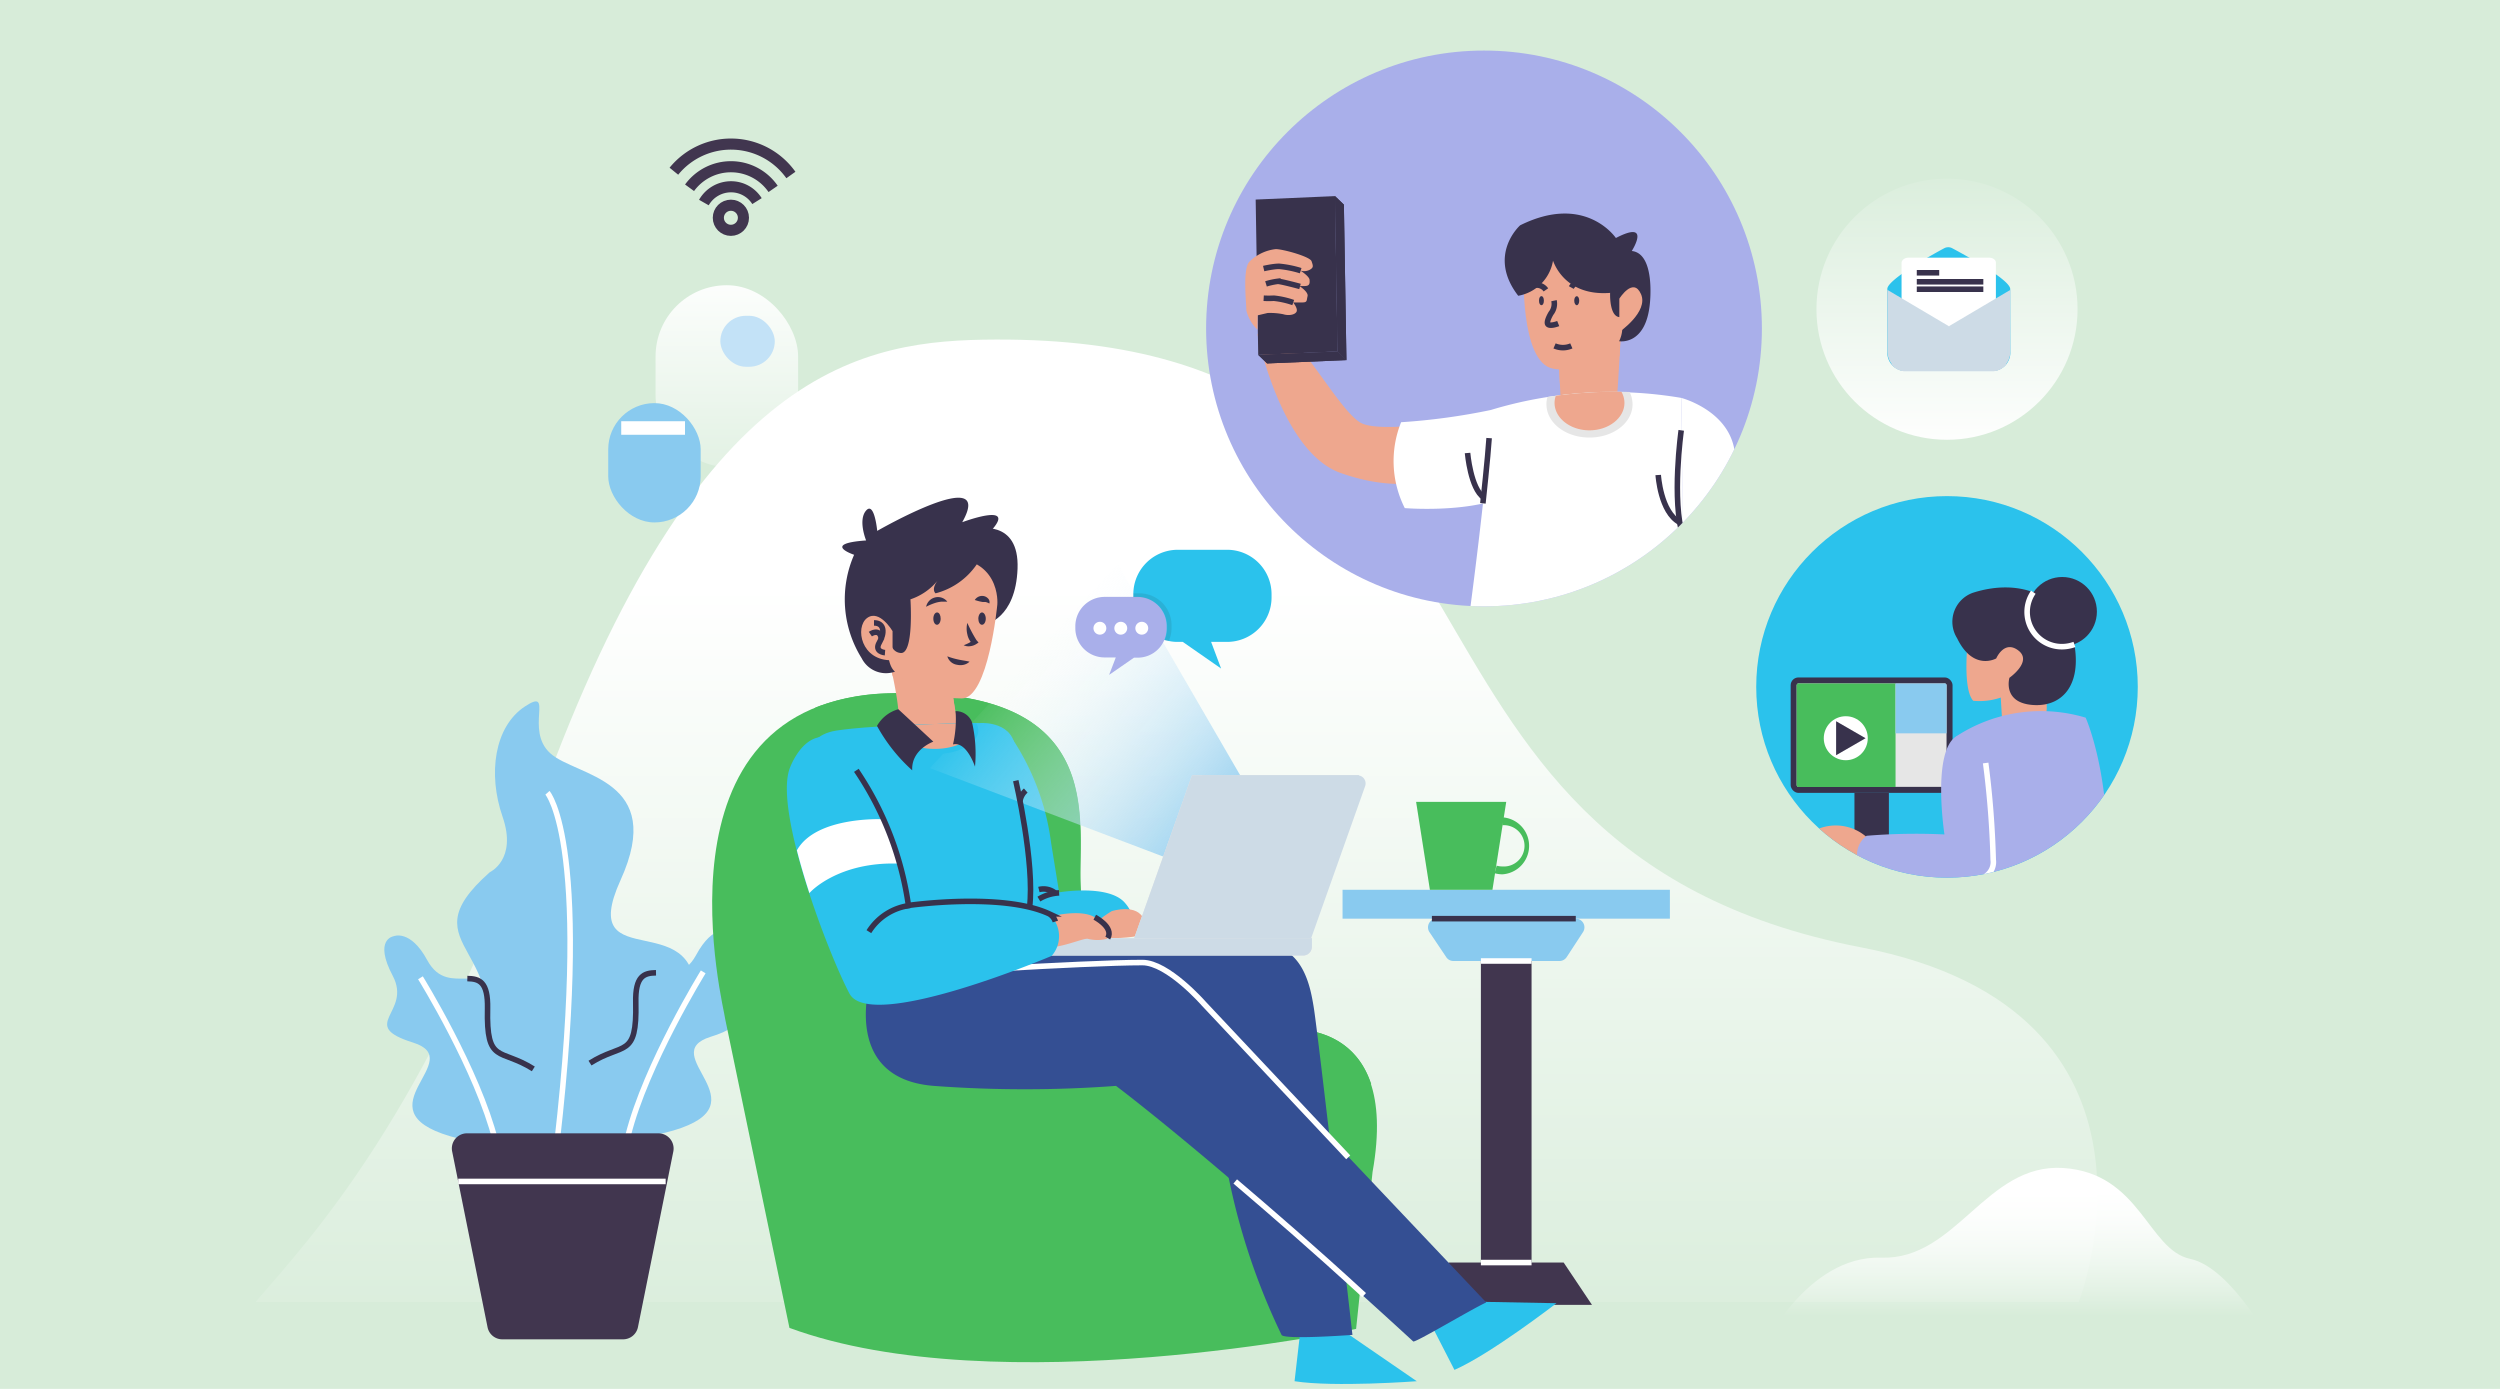 <svg xmlns="http://www.w3.org/2000/svg" xmlns:xlink="http://www.w3.org/1999/xlink" viewBox="0 0 225 125"><defs><style>.cls-1,.cls-10,.cls-11,.cls-12,.cls-21{fill:none;}.cls-2{isolation:isolate;}.cls-3{fill:#d7ecd9;}.cls-4{fill:url(#linear-gradient);}.cls-5{fill:url(#linear-gradient-2);}.cls-6{fill:url(#linear-gradient-3);}.cls-7{fill:#89caef;}.cls-8{fill:#fff;}.cls-9{fill:#c3e2f7;}.cls-10{stroke:#41364f;}.cls-10,.cls-11,.cls-12,.cls-21{stroke-miterlimit:10;}.cls-11{stroke:#fff;}.cls-11,.cls-12{stroke-width:0.5px;}.cls-12{stroke:#38324c;}.cls-13{fill:#41364f;}.cls-14,.cls-15{fill:#48bd5c;}.cls-15,.cls-20,.cls-24,.cls-26,.cls-31{mix-blend-mode:multiply;}.cls-16,.cls-26{fill:#2bc2ec;}.cls-17{fill:#344f93;}.cls-18,.cls-30{fill:#38324c;}.cls-19,.cls-20{fill:#eea78e;}.cls-21{stroke:#000;}.cls-22{fill:url(#linear-gradient-4);}.cls-23,.cls-31{fill:#e6e6e6;}.cls-24,.cls-25{fill:#cddbe6;}.cls-27{clip-path:url(#clip-path);}.cls-28{fill:#a9afea;}.cls-29{clip-path:url(#clip-path-2);}.cls-30{mix-blend-mode:hard-light;}.cls-32{fill:#2d2d2d;opacity:0.11;}.cls-33{fill:url(#linear-gradient-5);}</style><linearGradient id="linear-gradient" x1="-844.14" y1="52.64" x2="-844.14" y2="125.28" gradientTransform="matrix(-1, 0, 0, 1, -738.26, 0)" gradientUnits="userSpaceOnUse"><stop offset="0" stop-color="#fff"/><stop offset="1" stop-color="#fff" stop-opacity="0"/></linearGradient><linearGradient id="linear-gradient-2" x1="-919.91" y1="101.09" x2="-919.91" y2="118.44" gradientTransform="matrix(-1, 0, 0, 1, -738.26, 0)" gradientUnits="userSpaceOnUse"><stop offset="0.33" stop-color="#fff"/><stop offset="0.39" stop-color="#fff" stop-opacity="0.98"/><stop offset="0.48" stop-color="#fff" stop-opacity="0.92"/><stop offset="0.57" stop-color="#fff" stop-opacity="0.82"/><stop offset="0.67" stop-color="#fff" stop-opacity="0.68"/><stop offset="0.77" stop-color="#fff" stop-opacity="0.5"/><stop offset="0.88" stop-color="#fff" stop-opacity="0.28"/><stop offset="0.99" stop-color="#fff" stop-opacity="0.02"/><stop offset="1" stop-color="#fff" stop-opacity="0"/></linearGradient><linearGradient id="linear-gradient-3" x1="-803.68" y1="23.84" x2="-803.68" y2="49.07" gradientTransform="matrix(1, 0, 0, -1, 869.09, 67.68)" xlink:href="#linear-gradient"/><linearGradient id="linear-gradient-4" x1="-100.15" y1="-111.51" x2="-74.59" y2="-118.01" gradientTransform="matrix(-0.9, -0.44, -0.44, 0.9, -27.93, 132.24)" gradientUnits="userSpaceOnUse"><stop offset="0" stop-color="#89caef"/><stop offset="1" stop-color="#fff" stop-opacity="0"/></linearGradient><clipPath id="clip-path"><circle class="cls-1" cx="175.23" cy="61.82" r="17.17"/></clipPath><clipPath id="clip-path-2"><circle class="cls-1" cx="133.56" cy="29.56" r="25.01"/></clipPath><linearGradient id="linear-gradient-5" x1="175.23" y1="40.8" x2="175.23" y2="13.41" gradientTransform="matrix(1, 0, 0, 1, 0, 0)" xlink:href="#linear-gradient"/></defs><g class="cls-2"><g id="Layer_1" data-name="Layer 1"><rect class="cls-3" x="-0.35" y="-0.16" width="225.73" height="125.33"/><path class="cls-4" d="M23,117.18H187.09S197.26,91,167.48,85.26c-46.89-9.05-28.1-54.9-77.88-54.7-11.82.05-26.79,2.11-41,41.42C38.33,100.55,28,111.33,23,117.18Z"/><path class="cls-5" d="M204.74,121.49H158.56s4-8.52,10.76-8.3,9.42-8.52,16.37-8.07,7.62,7.38,11.43,8.18S204.74,121.49,204.74,121.49Z"/><rect class="cls-6" x="59" y="25.66" width="12.83" height="16.35" rx="6.41" transform="translate(130.83 67.68) rotate(-180)"/><rect class="cls-7" x="54.75" y="36.28" width="8.32" height="10.74" rx="4.16" transform="translate(117.81 83.3) rotate(-180)"/><rect class="cls-8" x="55.91" y="37.91" width="5.74" height="1.22" transform="translate(117.56 77.04) rotate(180)"/><rect class="cls-9" x="64.82" y="28.41" width="4.9" height="4.59" rx="2.3" transform="translate(134.55 61.42) rotate(180)"/><circle class="cls-10" cx="65.78" cy="19.6" r="1.13"/><path class="cls-10" d="M68.13,18.1a2.76,2.76,0,0,0-2.34-1.29,2.81,2.81,0,0,0-2.44,1.42"/><path class="cls-10" d="M69.58,17a4.61,4.61,0,0,0-7.52-.1"/><path class="cls-10" d="M71.18,15.75a6.62,6.62,0,0,0-10.53-.34"/><path class="cls-7" d="M44.08,78.5s2.49-1.13,1.15-5-.73-8.1,2-9.91-.05,2.1,2.3,4.21S60,70.07,55.85,79.21s7.94,1.61,6.59,11.55-4.51,14.73-10.89,14.73-11.1-2.59-8.79-8.64C47.31,85,36.15,85.51,44.08,78.5Z"/><path class="cls-11" d="M49.27,71.35s4.22,4.75.54,34.13"/><path class="cls-7" d="M35.43,84.26s-1.84.25-.08,3.57-3.22,4.42,1.82,6-4.86,6,3.34,8.43S51,98.1,48,96.2s-4.23-.39-4.12-5.43-3.44-.71-5.42-4.34C36.94,83.6,35.43,84.26,35.43,84.26Z"/><path class="cls-12" d="M48,96.2c-3-1.9-4.23-.39-4.12-5.43.05-2.43-.75-2.68-1.82-2.7"/><path class="cls-11" d="M37.84,88S43,96.33,44.6,102.71"/><path class="cls-7" d="M65.7,83.74s1.84.25.07,3.57,3.23,4.42-1.81,6,4.86,6-3.34,8.43-10.52-4.12-7.52-6,4.23-.39,4.12-5.43,3.44-.71,5.42-4.34C64.19,83.08,65.7,83.74,65.7,83.74Z"/><path class="cls-12" d="M53.1,95.68c3-1.9,4.23-.39,4.12-5.43-.06-2.43.75-2.68,1.82-2.7"/><path class="cls-11" d="M63.29,87.47s-5.16,8.34-6.76,14.72"/><path class="cls-13" d="M56.09,120.54H45.21a1.35,1.35,0,0,1-1.33-1.09L40.7,103.66A1.36,1.36,0,0,1,42,102H59.26a1.37,1.37,0,0,1,1.34,1.63l-3.18,15.79A1.37,1.37,0,0,1,56.09,120.54Z"/><line class="cls-11" x1="41.24" y1="106.33" x2="59.91" y2="106.33"/><rect class="cls-7" x="120.83" y="80.08" width="29.46" height="2.6"/><path class="cls-7" d="M140.31,86.49h-9.5a.77.77,0,0,1-.65-.35l-1.51-2.25a.78.78,0,0,1,.65-1.21h12.52a.78.78,0,0,1,.65,1.21L141,86.14A.78.78,0,0,1,140.31,86.49Z"/><polygon class="cls-13" points="140.73 113.63 130.39 113.63 127.84 117.44 143.28 117.44 140.73 113.63"/><rect class="cls-13" x="133.28" y="86.49" width="4.56" height="27.14"/><line class="cls-11" x1="133.28" y1="86.49" x2="137.84" y2="86.49"/><line class="cls-12" x1="128.87" y1="82.68" x2="141.82" y2="82.68"/><line class="cls-11" x1="133.28" y1="113.63" x2="137.84" y2="113.63"/><polygon class="cls-14" points="127.45 72.17 128.69 80.08 134.32 80.08 135.56 72.17 127.45 72.17"/><path class="cls-14" d="M135.21,78.69a2.75,2.75,0,0,1-.7-.1l.19-.68a1.79,1.79,0,0,0,.51.07,1.86,1.86,0,1,0,0-3.71v-.71a2.57,2.57,0,0,1,0,5.13Z"/><path class="cls-14" d="M65.27,91.73c0-.65-7.36-28.64,14.74-29.33s16,14.3,17.49,19.06,2.17,10.65,17.85,11.21c0,0,10.75-1.56,8.18,12.81l-1.48,14.12s-32.25,6.81-51-.09Z"/><path class="cls-15" d="M115.35,92.67c-15.68-.56-16.41-6.44-17.85-11.21S102.11,61.72,80,62.4a19.11,19.11,0,0,0-6.6,1.28c-2.15,2.27-4.3,5.5-4,9.57.49,8,1.88,13.61,3.91,17.66,2.25,4.49,6.23,9.29,18.28,8.39,9.09-.68,24.7-1.41,31.82-1.73C121.5,91.78,115.35,92.67,115.35,92.67Z"/><path class="cls-16" d="M121.44,120.14l6.07,4.17s-7.45.56-11,0l.48-4.17Z"/><path class="cls-16" d="M132.73,117.15l7.35.14s-5.91,4.57-9.18,6L129,119.59Z"/><path class="cls-17" d="M91.8,85.74s18-.82,21.73-.76,4.39,3.76,4.7,5.64c.38,2.25,3.49,29.52,3.49,29.52s-6.16.46-6.38,0a59.75,59.75,0,0,1-5.93-25s-15.65,1.94-19.64.06-4.94-7.52-4.94-7.52A42.75,42.75,0,0,1,91.8,85.74Z"/><path class="cls-16" d="M90.68,65.86a22.11,22.11,0,0,1,3.92,10l.72,4.45s4.41-.75,5.9.92.43,3.18-1.62,3.22L92,85.7Z"/><path class="cls-18" d="M87.82,47.6c.1,0,3.93-.93,3.76,3.58s-2.87,5-2.87,5L85.77,49.5Z"/><path class="cls-19" d="M80.21,60.09c-.07,0,.83,3.38.67,5.29,0,0,5.52-.14,5.36-.16a37.94,37.94,0,0,1-.66-4S81.58,59,80.21,60.09Z"/><path class="cls-20" d="M80.21,60.09a4.37,4.37,0,0,0,.14.77,9.31,9.31,0,0,0,5.6,3c-.18-1.15-.37-2.62-.37-2.62S81.58,59,80.21,60.09Z"/><path class="cls-19" d="M89.76,54.4s-.8,8.46-3.2,8.46c-3.54,0-6.17-2.14-6.87-3.54,0,0-2.49-8.68,4.8-9.14C90.18,49.82,89.76,54.4,89.76,54.4Z"/><path class="cls-18" d="M87.91,50.79A6.44,6.44,0,0,1,84.2,53.4s-.43-.32.18-1.14a5.35,5.35,0,0,1-2.44,1.68s.33,4.9-.86,4.83-1.11-2-1.11-2-.41,2.86.58,3.68a2.45,2.45,0,0,1-3-1.21,10,10,0,0,1-.68-9.31s-3-1,1.08-1.29c0,0-.75-1.83,0-2.69s1,1.83,1,1.83S89.64,41.62,86.6,47c0,0,4.76-1.79,2.76.58Z"/><path class="cls-19" d="M80.33,56.8s-1.18-2-2.29-1.18-.57,3.9,2.29,3.8Z"/><path class="cls-18" d="M83.35,54.61a1.09,1.09,0,0,1,.8-.84,1.07,1.07,0,0,1,1.11.38c-.21,0-.38,0-.54,0a2.87,2.87,0,0,0-.44.08A5,5,0,0,0,83.35,54.61Z"/><path class="cls-18" d="M87.73,54a.78.78,0,0,1,.77-.36.71.71,0,0,1,.43.23.45.45,0,0,1,.11.45,1.22,1.22,0,0,0-.34-.14l-.26,0A4.58,4.58,0,0,1,87.73,54Z"/><path class="cls-18" d="M84.66,55.68c0,.3-.15.55-.33.55S84,56,84,55.68s.15-.56.34-.56S84.66,55.37,84.66,55.68Z"/><path class="cls-18" d="M88.72,55.68c0,.3-.15.55-.34.55s-.33-.25-.33-.55.15-.56.33-.56S88.72,55.37,88.72,55.68Z"/><path class="cls-18" d="M87.06,56.06a12.76,12.76,0,0,0,.82,1.55l.19.22-.2.13a1.26,1.26,0,0,1-.57.2,1,1,0,0,1-.57-.09,3.63,3.63,0,0,0,.48-.21,1.85,1.85,0,0,0,.37-.26V58a1.63,1.63,0,0,1-.52-.91A2.16,2.16,0,0,1,87.06,56.06Z"/><path class="cls-18" d="M85.26,59.07a6.74,6.74,0,0,0,1,.29c.3.07.61.1,1,.19a1.11,1.11,0,0,1-.52.28,1.35,1.35,0,0,1-.6,0A1.07,1.07,0,0,1,85.26,59.07Z"/><path class="cls-16" d="M72.71,70.19s-1.15-3.86,2.57-4.44,13.1-.68,13.1-.68,3-.14,3,2.56S92,85.7,92,85.7s-6.74,3-13.6,2Z"/><path class="cls-17" d="M78.43,87.9s-3,9.15,5.61,9.83a110.77,110.77,0,0,0,16.4,0s9.1,6.79,26.75,23c.16.15,5.21-2.89,6.57-3.51l-25.47-26.9s-3.23-3.7-5.52-3.7c-2.59,0-8-.53-12.83-.24A86,86,0,0,0,78.43,87.9Z"/><path class="cls-11" d="M121.34,104.16l-13-13.83s-3.23-3.7-5.52-3.7c-2.59,0-8,.26-12.83.54"/><path class="cls-11" d="M111.17,106.33c3.12,2.66,7,6,11.6,10.23"/><path class="cls-21" d="M78.92,84.12a4.19,4.19,0,0,1,2.84-2.63"/><path class="cls-19" d="M100.06,82s-2.54,1.46-1.5,2.1,3.79.15,3.79.15,1.11-.13.61-1.46C102.39,81.26,100.06,82,100.06,82Z"/><polygon class="cls-22" points="115.83 77.04 100.59 50.77 83.69 69.13 112.33 79.99 115.83 77.04"/><polygon class="cls-23" points="117.1 84.45 102.07 84.45 107.28 69.78 122.31 69.78 117.1 84.45"/><polygon class="cls-24" points="117.1 84.45 102.07 84.45 107.28 69.78 122.31 69.78 117.1 84.45"/><path class="cls-25" d="M122.19,69.78h-14L103,84.45h15l4.86-13.69A.73.73,0,0,0,122.19,69.78Z"/><path class="cls-23" d="M94.44,84.45V86h22.84a.79.79,0,0,0,.79-.79v-.78Z"/><path class="cls-24" d="M94.44,84.45V86h22.84a.79.79,0,0,0,.79-.79v-.78Z"/><path class="cls-19" d="M94.65,82.46s3.12-.81,4.19.35,1,1.58.76,1.69a3.49,3.49,0,0,1-1.67,0c-.27-.16-2.79,1-3.87.7S94.65,82.46,94.65,82.46Z"/><path class="cls-16" d="M71.08,69.14s.86-2.44,2.6-2.78,7,7,8.08,15.13c0,0,9.19-1.23,12.89,1a2.69,2.69,0,0,1,0,3.54s-16.32,6.93-18.2,3.39S69.63,73,71.08,69.14Z"/><path class="cls-8" d="M81,77.73h0a30.82,30.82,0,0,0-1.47-4s-6.07-.31-7.81,2.8c.32,1.26.71,2.57,1.13,3.86C72.83,80.35,75.43,77.49,81,77.73Z"/><path class="cls-12" d="M77.07,69.33a28.93,28.93,0,0,1,4.69,12.16s8.46-1.21,12.68.76a1.22,1.22,0,0,1,.54.69"/><path class="cls-26" d="M88.05,65.74a1.32,1.32,0,0,0-.19-.66c-1.25,0-4.51.09-7.58.25a1.15,1.15,0,0,0-.08.41c0,1.17,1.76,2.13,3.93,2.13S88.05,66.91,88.05,65.74Z"/><path class="cls-19" d="M84.13,67.4c2,0,3.45-.88,3.45-1.66a1,1,0,0,0-.31-.65c-1.4,0-4,.09-6.46.21a.82.82,0,0,0-.14.44C80.67,66.52,82.09,67.4,84.13,67.4Z"/><path class="cls-18" d="M84,66.75s-2,.7-1.9,2.58a15.11,15.11,0,0,1-3.17-4,3.2,3.2,0,0,1,1.92-1.5Z"/><path class="cls-18" d="M85.77,67A10,10,0,0,0,86,64a1.56,1.56,0,0,1,1.48,1,12.59,12.59,0,0,1,.27,4S87,66.7,85.77,67Z"/><path class="cls-12" d="M79.65,58.74s-1-.07-.51-.91.48-1.77-.48-1.77"/><path class="cls-12" d="M78.33,57.07s.89-.62,1,.49"/><path class="cls-12" d="M91.42,70.26s1.73,7.43,1.24,11.42"/><path class="cls-12" d="M93.5,80.92a3.88,3.88,0,0,1,1.82-.56"/><path class="cls-12" d="M93.5,80.06A1.68,1.68,0,0,1,95,80.4"/><path class="cls-12" d="M78.2,83.85a5.13,5.13,0,0,1,3.71-2.36"/><path class="cls-12" d="M91.8,72.09a1.57,1.57,0,0,1,.52-.94"/><path class="cls-12" d="M98.53,82.55s1.74.9,1.17,1.88"/><circle class="cls-16" cx="175.23" cy="61.82" r="17.17"/><g class="cls-27"><rect class="cls-18" x="161.16" y="60.97" width="14.57" height="10.39" rx="0.7"/><rect class="cls-23" x="161.7" y="61.51" width="13.49" height="9.31" rx="0.16"/><rect class="cls-18" x="166.9" y="71.35" width="3.1" height="4.39"/><path class="cls-14" d="M170.6,61.51h-8.74a.16.16,0,0,0-.16.16v9a.16.16,0,0,0,.16.16h8.74Z"/><path class="cls-7" d="M175,61.51H170.6V66h4.59V61.67A.16.16,0,0,0,175,61.51Z"/><path class="cls-19" d="M168,75.34a4.22,4.22,0,0,0-4.34-.75s-2.13.86,1.35,1.21c0,0,1,1.93,2.68,1.28Z"/><path class="cls-19" d="M180,61.65l.18,3s2.94.56,3.72,0-.16-3.71-.16-3.71Z"/><path class="cls-19" d="M177.16,57.07s-.62,4.85.43,6a5.9,5.9,0,0,0,4.52-1.49s.65-3.4-.28-4.61S177.16,57.07,177.16,57.07Z"/><path class="cls-18" d="M177.56,53.35a2.77,2.77,0,0,0-1.42,4.09c1.45,3,3.52,1.82,3.52,1.82s.72-1.7,2-.71-.81,2.45-.81,2.45-.65,2.19,2,2.44,4.58-1.67,3.8-5.69S182,51.93,177.56,53.35Z"/><circle class="cls-18" cx="185.6" cy="55.05" r="3.12"/><path class="cls-11" d="M186.7,58a3.3,3.3,0,0,1-1.1.2A3.12,3.12,0,0,1,183,53.3"/><path class="cls-28" d="M176.08,66.26a13.94,13.94,0,0,1,11.63-1.67s2.25,5,1.92,13.53c0,0-5.3,2.48-9.62,1.82C180,79.94,176.08,76.43,176.08,66.26Z"/><path class="cls-28" d="M176.08,66.26s2.1-.62,2.63,2.41a84.32,84.32,0,0,1,.68,8.73s.35,1.76-2.41,2-9.72-1.73-9.72-1.73a2.12,2.12,0,0,1,.74-2.45,54.44,54.44,0,0,1,7-.12S173.85,67.62,176.08,66.26Z"/><path class="cls-11" d="M178.71,68.67a84.32,84.32,0,0,1,.68,8.73s.35,1.76-2.41,2"/></g><circle class="cls-28" cx="133.56" cy="29.56" r="25.01"/><g class="cls-29"><path class="cls-19" d="M129.27,38.08s-5.21.78-6.75,0-4.16-5.37-6.56-8a2.58,2.58,0,0,0-2.79,0s2.11,10.62,7.52,12.5c6.09,2.13,9.19.09,9.19.09Z"/><path class="cls-8" d="M134.17,36.9A57.47,57.47,0,0,1,126.1,38a9.39,9.39,0,0,0,.33,7.73s5.32.44,8.78-.94C135.21,44.77,139.19,38.05,134.17,36.9Z"/><polygon class="cls-18" points="120.38 31.63 113.24 31.94 113.01 17.96 120.15 17.65 120.38 31.63"/><polygon class="cls-30" points="119.46 22.57 117.29 22.66 117.22 18.41 119.39 18.31 119.46 22.57"/><polygon class="cls-18" points="120.15 17.65 120.95 18.42 121.18 32.41 120.38 31.63 120.15 17.65"/><path class="cls-18" d="M118.93,19.51a.61.61,0,0,1-.72.47.62.62,0,0,1-.48-.72.61.61,0,0,1,1.2.25Z"/><path class="cls-18" d="M118.9,21.27a.61.61,0,0,1-.72.47.62.62,0,0,1-.48-.72.61.61,0,0,1,1.2.25Z"/><polygon class="cls-18" points="113.24 31.94 114.04 32.71 121.18 32.41 120.38 31.63 113.24 31.94"/><polygon class="cls-30" points="120.15 17.65 120.95 18.42 121.18 32.41 120.38 31.63 120.15 17.65"/><polygon class="cls-30" points="113.24 31.94 114.04 32.71 121.18 32.41 120.38 31.63 113.24 31.94"/><path class="cls-19" d="M145.86,30.44s-.2,3.64-.37,6c0,0-3.07,1-5,.16l-.23-4.72,5.6-1.58"/><path class="cls-20" d="M145.77,32c0-.93.09-1.59.09-1.59v-.18l-5.6,1.58.13,2.7A6.12,6.12,0,0,0,145.77,32Z"/><path class="cls-19" d="M137.13,24.18s-.36,8.43,2.64,9,5.93-1.53,6.31-3.42c0-.16,1.3-4.62-.81-6.44S137.33,20.21,137.13,24.18Z"/><path class="cls-18" d="M139.77,23.47c0-.1.88,3.22,5.14,2.89,0,0-.1,2.25.94,2.18a2.8,2.8,0,0,1-.13,2.17s2.41.43,2.77-3.4c0,0,.52-4.49-1.63-4.72,0,0,1.82-2.86-1.43-1.17,0,0-2.73-4.07-8.62-1.14,0,0-3,2.67-.17,6.34A3.86,3.86,0,0,0,139.77,23.47Z"/><path class="cls-18" d="M142.13,27.06c0,.23-.1.41-.22.41s-.23-.18-.23-.41.1-.4.23-.4S142.13,26.84,142.13,27.06Z"/><ellipse class="cls-18" cx="138.73" cy="27.06" rx="0.22" ry="0.41"/><path class="cls-12" d="M139.86,27.06a1.37,1.37,0,0,1-.27,1.14s-.49.81-.26,1,.91-.08.91-.08"/><path class="cls-12" d="M139.13,26.09a1,1,0,0,0-1.44-.22"/><path class="cls-12" d="M141.42,25.88a1.15,1.15,0,0,1,1.36-.54"/><path class="cls-8" d="M134.17,36.9a37.48,37.48,0,0,1,17.14-1.09s.35,17,.05,20.75a46.29,46.29,0,0,1-19.28,0S134,42.57,134.17,36.9Z"/><path class="cls-31" d="M146.93,36.38a2.61,2.61,0,0,0-.26-1.1,38.69,38.69,0,0,0-7.4.45,2.37,2.37,0,0,0-.09.65c0,1.68,1.73,3,3.87,3S146.93,38.06,146.93,36.38Z"/><path class="cls-19" d="M146.2,36.26a2.05,2.05,0,0,0-.27-1,39.39,39.39,0,0,0-5.91.36,2,2,0,0,0-.11.64c0,1.36,1.41,2.47,3.14,2.47S146.2,37.62,146.2,36.26Z"/><path class="cls-8" d="M151.31,35.81s4.21,1.09,4.79,4.69S157.65,48,157.65,48a7.77,7.77,0,0,1-6.17.39Z"/><path class="cls-12" d="M133.46,45.3s.45-4.17.56-5.87"/><path class="cls-12" d="M132.08,40.77s.27,3.2,1.46,4"/><path class="cls-12" d="M151.31,38.73s-.89,6.33.17,9.62"/><path class="cls-12" d="M149.24,42.75s.2,3.33,1.93,4.26"/><path class="cls-19" d="M145.74,29.88l0-3s1.25-2,1.95-.41S145.74,29.88,145.74,29.88Z"/><path class="cls-19" d="M113.17,29.67a3.57,3.57,0,0,1-1-1.74c0-.74-.35-3.71.28-4.38a4,4,0,0,1,2.37-1.13c.64,0,3.08.67,3.22,1.09s.21.57-.18.78a1.12,1.12,0,0,1-.81.07s.78.5.81.82,0,.53-.35.56a5.11,5.11,0,0,1-.57,0s.84.53.74.92,0,.56-.48.56-.82,0-.82,0,.47.56.3.85-.76.35-1.19.21a5.93,5.93,0,0,0-1.41-.11l-.89.21Z"/><path class="cls-12" d="M117.06,24.36a9.41,9.41,0,0,0-1.94-.39c-.54,0-1.39.2-1.39.2"/><path class="cls-12" d="M117,25.78s-1.69-.46-2-.46a6.38,6.38,0,0,0-1.06.23"/><path class="cls-12" d="M116.39,27.23a7.75,7.75,0,0,0-1.74-.39,8.31,8.31,0,0,1-.92,0"/><path class="cls-12" d="M139.91,31.13a1.89,1.89,0,0,0,1.51,0"/></g><path class="cls-16" d="M114.44,53.5v.27a4,4,0,0,1-4,4H109l.9,2.4-3.45-2.4H106a3.42,3.42,0,0,1-.79-.08l-.36-.08A4,4,0,0,1,102,53.77V53.5s0-.07,0-.1a4,4,0,0,1,4-3.92h4.46A4,4,0,0,1,114.44,53.5Z"/><path class="cls-28" d="M105,56.38v.18a2.68,2.68,0,0,1-.22,1.06,2.6,2.6,0,0,1-2.41,1.57h-.31l-2.24,1.55,0,0,.53-1.38.07-.19h-1a2.63,2.63,0,0,1-2.64-2.63v-.18a2.64,2.64,0,0,1,2.64-2.64h2.93A2.63,2.63,0,0,1,105,56.38Z"/><path class="cls-32" d="M105.44,56.29v.2a2.86,2.86,0,0,1-.26,1.21l-.36-.08a2.68,2.68,0,0,0,.22-1.06v-.18a2.63,2.63,0,0,0-2.63-2.64H102V53.5s0-.07,0-.1h.58A2.88,2.88,0,0,1,105.44,56.29Z"/><circle class="cls-8" cx="98.99" cy="56.54" r="0.58"/><circle class="cls-8" cx="100.87" cy="56.54" r="0.58"/><circle class="cls-8" cx="102.76" cy="56.54" r="0.58"/><circle class="cls-33" cx="175.23" cy="27.83" r="11.75"/><path class="cls-16" d="M180.93,31.64a1.65,1.65,0,0,1-1.53,1.75h-8a1.65,1.65,0,0,1-1.54-1.75V26c0-.81,3.89-3,5.12-3.66a.77.77,0,0,1,.72,0c1.22.65,5.22,2.85,5.22,3.67Z"/><path class="cls-8" d="M179,23.19h-7.23c-.34,0-.63.21-.63.48v9a.57.57,0,0,0,.63.49H179a.59.59,0,0,0,.63-.44V23.67C179.65,23.4,179.37,23.19,179,23.19Z"/><path class="cls-25" d="M180.93,26.09v5.64a1.91,1.91,0,0,1-.35,1,1.64,1.64,0,0,1-1.1.63l-4.08-4Z"/><path class="cls-25" d="M175.4,29.36l-4.08,4a1.63,1.63,0,0,1-1.09-.63,1.91,1.91,0,0,1-.36-1V26.09Z"/><path class="cls-25" d="M180.58,32.77a1.64,1.64,0,0,1-1.1.63h-8.16a1.63,1.63,0,0,1-1.09-.63l5.17-3.41Z"/><path class="cls-24" d="M180.58,32.77a1.64,1.64,0,0,1-1.1.63h-8.16a1.63,1.63,0,0,1-1.09-.63l5.17-3.41Z"/><line class="cls-12" x1="172.51" y1="24.55" x2="174.53" y2="24.55"/><line class="cls-12" x1="172.51" y1="25.36" x2="178.5" y2="25.36"/><line class="cls-12" x1="172.51" y1="26.03" x2="178.5" y2="26.03"/><circle class="cls-8" cx="166.12" cy="66.44" r="1.98"/><polygon class="cls-18" points="167.9 66.44 165.25 67.97 165.25 64.91 167.9 66.44"/></g></g></svg>